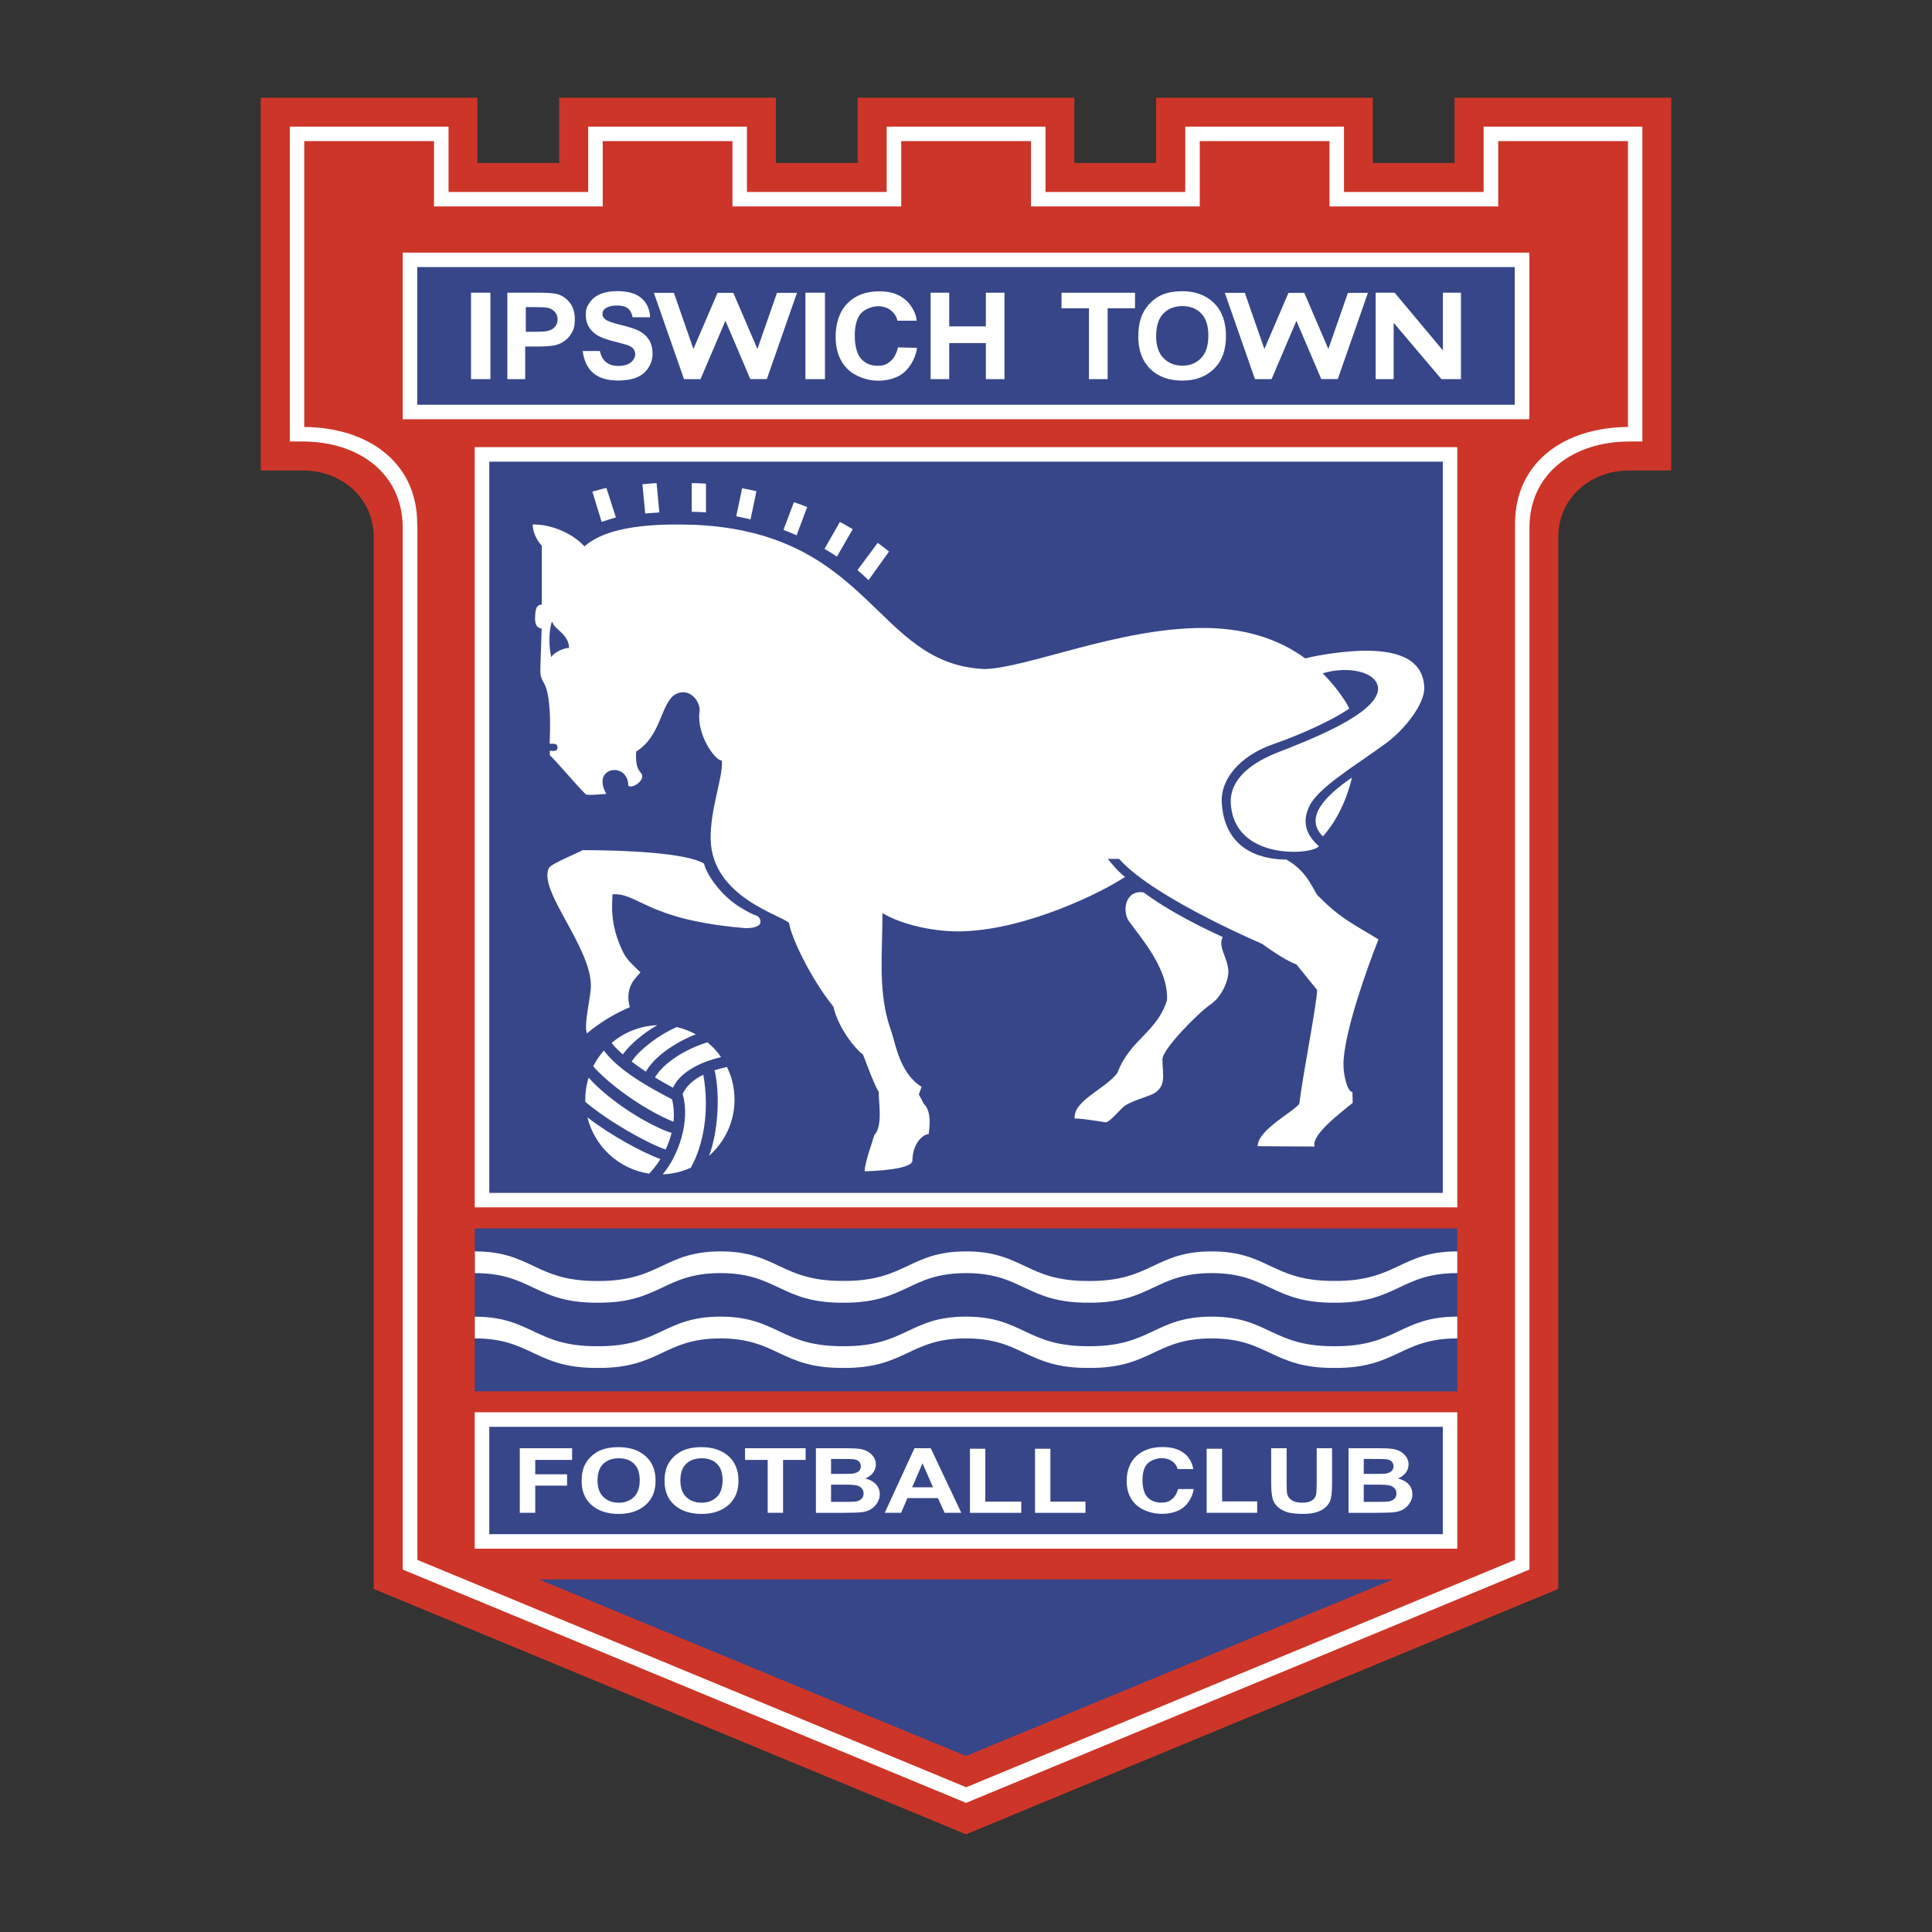 <?xml version="1.0" encoding="utf-8"?>
<svg xmlns="http://www.w3.org/2000/svg" data-name="Layer 1" id="Layer_1" version="1.1" viewBox="0 0 2500 2500">
  <rect x="0" y="0" width="2500" height="2500" fill="#333333" stroke="none"/>
  <defs>
    <style>
      .cls-1 {
        fill: #cd3529;
      }

      .cls-1, .cls-2, .cls-3 {
        fill-rule: evenodd;
        stroke-width: 0px;
      }

      .cls-2 {
        fill: #374689;
      }

      .cls-3 {
        fill: #fff;
      }
    </style>
  </defs>
  <path class="cls-1" d="M1390.2,126.4v84.5h105.8v-84.5h280.4v84.5h105.8v-84.5h280.4v482.4h-54.4c-50.6,0-91.8,35.8-91.8,86.4v1360.9l-766.4,317.5-766.4-317.5V695.2c0-50.6-41.2-86.4-91.8-86.4h-54.4V126.4h280.4v84.5h105.8v-84.5h280.4v84.5h105.8v-84.5h280.4Z"/>
  <path class="cls-3" d="M539.9,678.2c0-80.9-64.8-125.1-146.2-125.7V182.6h167.9v84.5h218.3v-84.5h167.9v84.5h218.4v-84.5h167.9v84.5h218.4v-84.5h167.9v84.5h218.3v-84.5h167.9v369.9c-81.4.5-146.2,44.8-146.2,125.7v1340.3c0,0-710.1,294.2-710.1,294.2l-710.2-294.2V678.2c0,0,0,0,0,0ZM1147.3,163.9v84.5h-180.8v-84.5h-205.4v84.5h-180.7v-84.5h-205.4v407.4h16.9c71.1,0,129.2,40.4,129.2,111.6v1348.1l729,301.9,729-301.9V682.9c0-71.2,58.1-111.6,129.2-111.6h16.9V163.9h-205.4v84.5h-180.7v-84.5h-205.4v84.5h-180.8v-84.5h-205.4Z"/>
  <path class="cls-3" d="M614.3,1562.3v-983.7h1271.4v983.7H614.3Z"/>
  <path class="cls-2" d="M633.1,1543.6v-946.2h1233.9v946.2H633.1Z"/>
  <path class="cls-3" d="M521.1,542.5v-215.6h1457.9v215.6H521.1Z"/>
  <path class="cls-2" d="M1960.1,523.7v-178.1H539.9v178.1h1420.3ZM614.3,1589.5c423.9,0,847.5.1,1271.4.1v210.8c-423.9,0-847.5-.1-1271.4-.1v-210.8h0Z"/>
  <path class="cls-3" d="M614.3,1827.5h1271.4v176.5H614.3v-176.5Z"/>
  <path class="cls-2" d="M633.1,1846.3v138.9h1233.9v-138.9H633.1Z"/>
  <path class="cls-3" d="M1271.8,865.6c-139.5-7.5-144.3-175.7-372.3-186.5-52.1-1.7-112.6.9-143.2,27.9-18.7-20-47.8-28.9-66.9-28.3-.6,7.1,4.1,19.5,11.7,27.5v76.2c-6.8,0-8,5-8.6,14.2-.7,10.5,1.3,15.8,8.4,16.8l-1.7,51.7c-.5,17,5.3,14.2,9.1,31,2.2,9.6,3,20.9,3.4,32.7.3,11.8-.2,22.1-.4,33.7,5.9-.4,10.5-.4,10.1,5.5-.3,3.8-3.6,4.2-9.9,3.4v5.9c11,10.6,31.1,35,45.9,50,0,2.9,24.3,0,27.2,0-20.2-35.5,28.4-42.2,28.4-10.6,4.2,4.2,19.8-5.1,17.9-13.6-1.1-5-9.3-5.7-7.7-30.6,31.3-19.3,31.3-58.1,48.4-72.5,19.7-13.5,35.3,8.2,33.6,20.4-4.2,30.4,20.2,63.8,28.8,63.8,2.5,18.8-15.2,62.3-14.4,101.8,1.5,75.6,93.6,98.7,101.5,108.5,2.3,17.1,26.8,70.2,57.3,108.1,7,30,30.3,56.5,38.1,61.7,4.4,9.9,12.3,34.4,20.8,49.2-1.2,8.5,6,43.2-5.9,55.2-2.5,9.1-12.4,35.2-12.5,46.9,8.7,0,61.7-2.1,61.7-13.7.6-24.7,15.3-34.4,21.1-34.4,0-2.9,5.4-28.2-6.3-39.2l-6.4-12.1,3.5-9.9c-28.7-17.6-33.9-57.1-39.2-71.8-17.8-49.1-11.4-98-11.4-153,24.6,15.2,68.9,25,105.3,23.6,84-3.2,179.9-51.1,208.6-70.4-6.8-5-13.4-12.3-22.4-23.3h14.7c46.3,52.5,197.9,115.2,185.9,110.4-.9-.4,28.4,21.1,43.5,26.1l26.8,33.1c0,16.9-18.9,111.7-23,147.3-7.1,10.2-53.9,33.7-53.9,54.9l73.7.4c-4.4-13.8,27.1-38.7,49.3-56.5l-.4-14c-6.2,0-13-22.8-11.3-42.8,3.5-41.9,28.9-113.7,45-154.7-30.9-19.1-49-26.9-75.9-54.3-7.8-4.4-12.4-31.9-43.3-49-36.8-.1-80.9-15.4-83.6-75-1.2-26.5,20.1-58.3,67.9-74.8,22.8-7.9,67.1-25.5,97.1-45.5-1.5-3.3-3.2-6.5-5.2-9.6-8.4-13-18.2-25.1-29.1-36.1,33.9-10.2,68.6-1.5,71.4,17.5,5,34.3-97.2,72-131,85.4-42.7,17-60.5,40.5-59.4,64.6,3.5,76.3,108,67.2,113.9,56.1-21.3-18.9-18.9-36.5-13-50.1,10.8-24.9,57.9-52.3,99.7-82.8,24.1-17.6,50.6-51.1,49.8-72.4-1.5-40-41.1-48.5-80.9-47.5-22.4.6-53.4,4.8-73.1,9.9-38.7-28.3-84.1-39.2-130.9-39.4-111-.5-230,52.7-286,53.2h0Z"/>
  <path class="cls-3" d="M1711.8,1082.3c18.2-20.4,31.1-48,37.6-76.1-14.4,9.8-37.1,26.8-44.6,44.6-4.3,10.3-3.3,21.4,7,31.4h0Z"/>
  <path class="cls-2" d="M714,804.7c-4,13.2-3.9,30.7-.7,45.7,3.1-5.8,16-12.2,23-11.9,0-17.8-20-25.1-21-32.7l-1.3-1.1h0Z"/>
  <path class="cls-3" d="M1390.8,1447.8c-.6-1.9,32.3,3.2,39.9,4.5,5.4,0,20-18.3,25.3-21.8,10-6.3,25.1-10.1,36.4-15.1,17.6-10.1,11.8-24.7,11.8-44.8.4-13.6,46.8-60.4,62.4-71,13.8-9.3,24.1-31.1,22.8-44.7-1.7-17.5-13.7-30-7.2-42.4-27-12.2-70.1-33.7-102.3-57.7-23.9-3.8-28,24.2-19.3,36.8,13.9,20.1,51.8,61.5,49.5,102.6-12.9,41.8-47.7,50.5-64.2,94.1-16,21.5-58,35.9-55.2,59.6h0ZM759.5,1337.2c16.7-14,35.4-25.4,55.5-33.9-7.8-28.1,10.7-40.1,13.7-45.1-7.2-7-17.2-15.6-22.1-25.5-18.6-37.6-14.1-63.9-14.1-75.5,34.4-1.9,43.4,32.8,170.7,43.7,7.1.6,19.5-.9,20.7-6.8.7-3.8-1.3-7.7-4.9-9.3-6.4-1.8-13.8-6.4-20.1-10.1-25.2-14.7-45-43.5-47.9-57.2-22.7-14-103.2-17.4-157.2-17.4-4.4,3-40.6,17.3-43.5,23.1-14.4,28.7,53.6,100.6,54.3,151.6.2,15.8-9.5,49.4-5.2,62.2h0ZM1150.3,713.7c-4.7-4-9.5-7.7-14.6-11.2l-26.2,35.3c5.1,4,10.1,9,14.4,12.9l26.4-36.9h0ZM1103.5,684.8c-5.3-2.8-11-6.7-16.7-9.4l-19.9,34.8c5.5,3.1,11.1,6.8,16.1,10l20.4-35.4ZM1044.6,656.1c-5.7-2.2-11.5-4.3-17.3-6.3l-13.5,35.9c5.8,2.2,11.5,4.5,17,7l13.7-36.6ZM978.8,635.6c-6.2-1.4-12.3-2.7-18.5-3.8l-7.6,36.3c6.1,1.2,12.6,2.5,18.5,4l7.6-36.4ZM913.5,625.8c-6.1-.3-12.2-.6-18.4-.7v37.1c6.3.1,12.4.4,18.4.8v-37.2ZM849.6,625.1c-6.1.4-12.2.9-18.3,1.5l3.6,38c6.2-.9,12.3-.9,18.3-1.5l-3.6-38ZM784.7,631.4c-6,1.2-12.3,3.3-18.2,4.7l12,39.2c6-1.8,12.7-4.2,18.5-5.7l-12.3-38.2Z"/>
  <path class="cls-2" d="M1250,2272.3l-552.6-228.5h1105.1l-552.5,228.5h0Z"/>
  <path class="cls-3" d="M609.5,490.6v-111.9h25.1v111.9h-25.1ZM656.5,490.6v-111.9h37.4c14.3,0,22.1.6,26.5,1.7,6.7,1.7,12.2,5.3,16.7,11,4.5,5.6,6.7,12.9,6.7,21.8s-1.3,12.6-3.9,17.3c-2.3,4.4-5.7,8.2-9.9,11-3.7,2.6-7.8,4.4-12.2,5.3-5.6,1.1-12.2,1.6-22.9,1.6h-15.3v42.2h-23.2ZM680.4,397.6v31.7h13.2c9.5,0,14.4-.6,17.7-1.8s5.7-3,7.5-5.5c1.8-2.5,2.8-5.6,2.7-8.7,0-4.1-1.3-7.4-3.8-10.1-2.6-2.7-6-4.4-9.7-5-2.9-.5-7.2-.8-15.9-.8h-11.7ZM754,454.2h22.2c1.4,6.3,4,11,7.6,14.1,4,3.5,9.5,5.2,16.3,5.2s12.7-1.5,16.3-4.6c3.7-3.1,5.5-6.7,5.5-10.8,0-2.5-.8-4.9-2.3-6.8-1.6-1.9-4.2-3.5-8.1-4.9-2.6-.9-8.6-2.5-18-4.9-12-3-20.5-6.7-25.3-11.1-6.8-6.1-10.2-13.6-10.2-22.5s1.6-11,4.8-16c3.2-5,7.8-8.7,13.9-11.3,6-2.6,13.3-3.9,21.9-3.9,14,0,24.5,3.1,31.5,9.2,7,6.2,10.8,14.4,11.1,24.6h-22.6c-1-5.2-3-9-6-11.4-3.2-2.5-7.9-3.8-14.2-3.8s-11.6,1.3-15.3,4c-2.3,1.6-3.6,4.2-3.5,6.9,0,2.7,1.1,4.9,3.3,6.8,2.8,2.4,9.7,4.9,20.6,7.5,10.9,2.6,19,5.3,24.2,8.1,5.2,2.8,9.3,6.6,12.3,11.4,2.9,4.8,4.4,10.8,4.4,17.8s-1.8,12.4-5.3,18c-3.6,5.6-8.8,10-15,12.5-6.5,2.7-14.5,4.1-24.2,4.1-14.1,0-24.9-3.3-32.4-9.8-7.5-6.5-12-16.1-13.5-28.6h0ZM1042.2,490.6v-111.9h25.3v111.9h-25.3ZM1162.1,449.5l24.5.6c-1.6,14-10.6,27.6-19,33.6-8.4,5.9-18.9,8.9-31.8,8.9s-28.9-5.1-39.2-15.2c-10.2-10.1-15.3-24-15.3-41.6s5.1-33.1,15.4-43.4c10.3-10.3,23.8-15.4,40.6-15.4s26.5,4,35.7,12.1c5.4,4.8,13,16.7,13.1,25.9h-24.8c-1.2-5.4-4.4-10.3-8.9-13.7-4.5-3.4-9.9-5-16.4-5s-16.1,3-21.6,8.9c-5.5,6-8.3,15.6-8.3,28.9s2.7,24.2,8.2,30.2c5.4,6,12.5,9,21.2,9s11.9-1.9,16.6-5.7c4.6-3.8,7.9-9.8,9.9-18h0ZM1204.2,490.6v-111.9h24.1v43.6h47.4v-43.6h24.1v111.9h-24.1v-46.7h-47.4v46.7h-24.1,0ZM1409.1,490.6v-91.7h-35.5v-20.1h95.1v20.1h-35.4v91.7h-24.1ZM1496,434.6c0,12.7,3.2,22.3,9.6,28.8,6.4,6.5,14.5,9.8,24.3,9.8s17.9-3.2,24.2-9.7c6.3-6.5,9.5-16.2,9.5-29.2s-3.1-22.4-9.2-28.7c-6.1-6.3-14.3-9.5-24.4-9.5s-18.3,3.2-24.6,9.6c-6.2,6.4-9.3,16-9.3,28.9h0ZM1473,435.3c0-11.4,1.8-21,5.3-28.7,2.6-5.7,6.3-10.8,10.9-15.3,4.3-4.3,9.5-7.8,15.1-10.1,7.3-2.9,15.7-4.4,25.2-4.4,17.2,0,31,5.1,41.4,15.3,10.3,10.2,15.5,24.4,15.5,42.7s-5.1,32.2-15.4,42.4-24,15.3-41.2,15.3-31.2-5.1-41.5-15.2c-10.2-10.1-15.4-24.1-15.4-41.9h0ZM1780.1,490.6v-111.9h24.5l62.5,74.7v-74.7h23.4v111.9h-25.3l-61.8-72.9v72.9h-23.4ZM1677.6,415.5v-.4c-.1,0-.2.4-.2.4l-32,75.1h-21.5c0,0-39-111.7-39-111.7h25.9s25.3,72.7,25.3,72.7l31.2-72.7h20.4l31.2,72.7,25.3-72.7h25.9s-39,111.6-39,111.6h-21.4c0,0-32-75-32-75h0ZM938.7,415.5v-.4c-.1,0-.2.4-.2.4l-32,75.1h-21.4c0,0-39-111.7-39-111.7h25.9s25.3,72.7,25.3,72.7l31.2-72.7h20.4l31.2,72.7,25.3-72.7h25.9s-39,111.6-39,111.6h-21.4c0,0-32-75-32-75h0ZM672.6,1957.5v-83.5h67.7v15.1h-47.7v18.6h41.2v14.7h-41.2v35.1h-19.9ZM752.6,1916.3c0-8.5,1.5-15.7,4.5-21.4,2.3-4.3,5.3-8.1,9.2-11.5s8.1-5.9,12.7-7.5c6.1-2.2,13.2-3.3,21.3-3.3,14.6,0,26.2,3.8,34.9,11.5,8.7,7.6,13.1,18.2,13.1,31.8s-4.3,24-13,31.6c-8.7,7.6-20.2,11.5-34.7,11.5s-26.4-3.8-35-11.4c-8.7-7.6-13-18-13-31.3h0ZM773.2,1915.7c0,9.5,2.6,16.6,7.7,21.5,5.2,4.9,11.7,7.3,19.7,7.3s14.5-2.4,19.6-7.3c5.1-4.9,7.6-12.1,7.6-21.8s-2.5-16.7-7.4-21.4c-5-4.7-11.6-7-19.8-7s-14.9,2.4-19.9,7.1c-5,4.8-7.5,12-7.5,21.6ZM859.9,1916.3c0-8.5,1.5-15.7,4.5-21.4,2.3-4.3,5.3-8.1,9.2-11.5,3.9-3.4,8.1-5.9,12.7-7.5,6.2-2.2,13.2-3.3,21.3-3.3,14.6,0,26.2,3.8,34.9,11.5,8.7,7.6,13.1,18.2,13.1,31.8s-4.3,24-13,31.6c-8.7,7.6-20.2,11.5-34.7,11.5s-26.4-3.8-35-11.4c-8.7-7.6-13-18-13-31.3h0ZM880.4,1915.7c0,9.5,2.6,16.6,7.7,21.5,5.2,4.9,11.7,7.3,19.7,7.3s14.4-2.4,19.6-7.3c5.1-4.9,7.6-12.1,7.6-21.8s-2.5-16.7-7.4-21.4c-4.9-4.7-11.5-7-19.7-7s-14.9,2.4-19.9,7.1c-5.1,4.8-7.6,12-7.6,21.6ZM993.4,1957.5v-68.4h-29.3v-15.1h78.4v15.1h-29.2v68.4h-19.9,0ZM1055.5,1874h39.5c7.8,0,13.6.3,17.5.8,3.8.6,7.3,1.7,10.3,3.4,3,1.8,5.6,4.1,7.6,7,2,2.9,3,6.2,3,9.8s-1.3,7.5-3.7,10.8c-2.6,3.3-6.1,5.9-10.1,7.3,6,1.5,10.6,4,13.9,7.6,3.2,3.5,4.9,7.8,4.9,12.6s-1.1,7.5-3.1,11.1c-2.1,3.6-4.9,6.4-8.5,8.6s-8.1,3.5-13.4,4c-3.3.3-11.3.5-24,.6h-33.6v-83.5h0ZM1075.4,1887.9v19.3h13c7.8,0,12.6-.1,14.5-.3,3.4-.3,6.1-1.4,8.1-3,1.9-1.6,3-4,2.9-6.5,0-2.4-.8-4.6-2.5-6.3-1.7-1.6-4.2-2.6-7.5-2.9-2-.2-7.7-.3-17-.3h-11.4s0,0,0,0ZM1075.4,1921.1v22.3h18.4c7.2,0,11.7-.2,13.7-.5,3-.5,5.4-1.6,7.2-3.3s2.8-4.1,2.8-7.1c0-2.3-.7-4.6-2.2-6.4-1.6-1.9-3.8-3.2-6.2-3.8-2.7-.8-8.6-1.2-17.7-1.2h-16.1ZM1244,1957.5h-21.7l-8.6-19h-39.5l-8.1,19h-21.2l38.4-83.5h21.1l39.5,83.5ZM1207.3,1924.5l-13.6-31-13.3,31h26.9ZM1255.1,1957.5v-82.8h19.9v68.4h46.5v14.5h-66.4ZM1339.3,1957.5v-82.8h19.9v68.4h45.4v14.5h-65.4ZM1524.5,1926.8h20.2c-1.9,11.9-8.8,21.1-15.7,25.5-6.9,4.4-15.6,6.6-26.2,6.6s-23.9-3.8-32.3-11.4-12.6-17.9-12.6-31.1,4.2-24.7,12.7-32.4c8.5-7.7,19.6-11.5,33.5-11.5s21.9,3,29.4,9c4.5,3.6,9.5,11.4,10.5,19.4h-20.2c-1.1-4.3-3.7-7.9-7.3-10.3-3.7-2.5-8.2-3.7-13.5-3.7s-13.2,2.2-17.8,6.7c-4.6,4.4-6.8,11.6-6.8,21.6s2.3,18.1,6.7,22.5,10.3,6.7,17.5,6.7,9.9-1.4,13.7-4.3c3.8-2.9,6.5-7.3,8.2-13.5h0ZM1561.4,1957.5v-82.8h20v68.1h45.4v14.7h-65.4ZM1645,1874h19.9v45.2c0,7.2.3,11.8.7,14,.9,3.4,2.9,6.2,6.1,8.2,3.2,2,7.6,3.1,13.2,3.1s9.9-1,12.8-2.9c2.8-1.9,4.6-4.4,5.2-7.2.6-2.8.9-7.6.9-14.2v-46.2h19.9v43.9c0,10-.5,17.1-1.6,21.3-1,4-3.1,7.6-6,10.5-2.9,2.8-6.8,5.1-11.6,6.8-4.9,1.7-11.2,2.5-19,2.5s-16.6-.9-21.4-2.8c-4.9-1.8-8.7-4.2-11.6-7.2s-4.7-6-5.6-9.3c-1.3-4.8-2-11.8-2-21.2v-44.5h0,0ZM1744.8,1874h39.5c7.8,0,13.6.3,17.5.8,3.8.6,7.3,1.7,10.3,3.4,3,1.8,5.6,4.1,7.6,7,2,2.9,3,6.2,3,9.8s-1.3,7.5-3.7,10.8c-2.6,3.3-6.1,5.9-10.1,7.3,6,1.5,10.6,4,13.9,7.6,3.2,3.5,4.8,7.8,4.8,12.6s-1,7.5-3.1,11.1c-2.1,3.6-4.9,6.4-8.5,8.6s-8.1,3.5-13.4,4c-3.3.3-11.3.5-24,.6h-33.6v-83.5h0ZM1764.7,1887.9v19.3h13.1c7.8,0,12.6-.1,14.5-.3,3.4-.3,6.1-1.4,8-3,1.9-1.6,3-4,2.9-6.5,0-2.4-.8-4.6-2.5-6.3-1.7-1.6-4.2-2.6-7.5-2.9-2-.2-7.7-.3-17-.3h-11.5ZM1764.7,1921.1v22.3h18.5c7.2,0,11.7-.2,13.7-.5,3-.5,5.4-1.6,7.3-3.3s2.8-4.1,2.8-7.1c0-2.3-.7-4.6-2.2-6.4-1.7-1.9-3.8-3.2-6.3-3.8-2.7-.8-8.6-1.2-17.7-1.2h-16.1ZM850.5,1326.6c-21.7.8-42.5,8.9-59.1,23,3.9,4.9,8.9,9.9,14.6,14.8,8.4-12.1,26.4-27.6,44.5-37.8ZM781.4,1359.4c-5.4,6.2-10.1,13.1-13.8,20.4,26.9,30.2,75.5,60.7,103.9,71.7,1-9.7.4-19.4-1.8-28.9-33.1-17.3-69.3-37.8-88.3-63.2h0ZM761.7,1394.5c-3.2,10.1-4.6,20.7-4.3,31.3,29.1,24.6,78.4,52.8,103.9,61.7,3.3-6.9,5.9-14.1,7.7-21.5-27.4-8.6-79-39.7-107.3-71.5ZM760.1,1445.8c9.4,38.2,40.9,67,79.9,72.9,5.5-5.8,10.4-12.1,14.6-18.9-23.7-8.5-65.8-31.6-94.5-54h0ZM857.4,1519.6c12.6-.4,25-3.4,36.5-8.6,16.6-29.5,24.4-74.2,16.2-120.3-12.8,6.2-21.8,14.4-26.8,24.9,10.4,35-5.6,80.4-25.8,104h0ZM917.4,1495.7c21-18.3,33.1-44.8,33.1-72.7,0-14.7-3.3-29.1-9.8-42.3-5.7,1.2-11.1,2.6-16.1,4.2,7.8,31.9,4.2,82-7.2,110.8h0ZM933.1,1367.9c-5-7.2-11-13.6-17.7-19.2-28.1,8.8-56.3,26-67.9,45.5,7.7,4.7,15.5,9.1,23.4,13.3,7.5-17.4,30.7-32.3,62.2-39.6ZM900.4,1338.5c-7.7-4.3-16-7.5-24.6-9.5-23.3,10-49.5,30.2-58.4,44.7,5.9,4.5,12.2,8.9,18.4,13,10.5-19,37.5-37.8,64.6-48.3h0ZM1885.7,1731.9c-73.6,0-78.1,38.8-159,38.2-80.9.5-85.3-38.2-158.9-38.2s-78,38.8-158.9,38.2c-80.9.5-85.3-38.2-158.9-38.2s-78,38.8-158.9,38.2c-80.9.5-85.4-38.2-158.9-38.2s-78,38.8-158.9,38.2c-80.9.5-85.3-38.2-158.9-38.2v-28.1c73.6,0,78,38.8,158.9,38.2,80.9.5,85.3-38.2,158.9-38.3,73.6,0,78,38.8,158.9,38.3,80.9.5,85.3-38.3,158.9-38.3,73.6,0,78,38.8,158.9,38.3,80.9.5,85.3-38.2,158.9-38.3,73.6,0,78,38.8,158.9,38.3,80.9.5,85.4-38.3,159-38.3v28.1ZM1885.7,1619.3c-73.6,0-78,38.8-158.9,38.2-80.9.5-85.3-38.2-158.9-38.2s-78,38.8-158.9,38.3c-80.9.5-85.3-38.3-158.9-38.3s-78,38.8-158.9,38.2c-80.9.5-85.3-38.2-158.9-38.2s-78,38.8-158.9,38.3c-80.9.5-85.3-38.3-158.9-38.3v28.1c73.6,0,78,38.8,158.9,38.3,80.9.5,85.3-38.3,158.9-38.3s78,38.8,158.9,38.3c80.9.5,85.3-38.3,158.9-38.3s78,38.8,158.9,38.3c80.9.5,85.3-38.3,158.9-38.3s78,38.8,158.9,38.3c80.9.5,85.3-38.3,158.9-38.3v-28.1h0Z"/>
</svg>